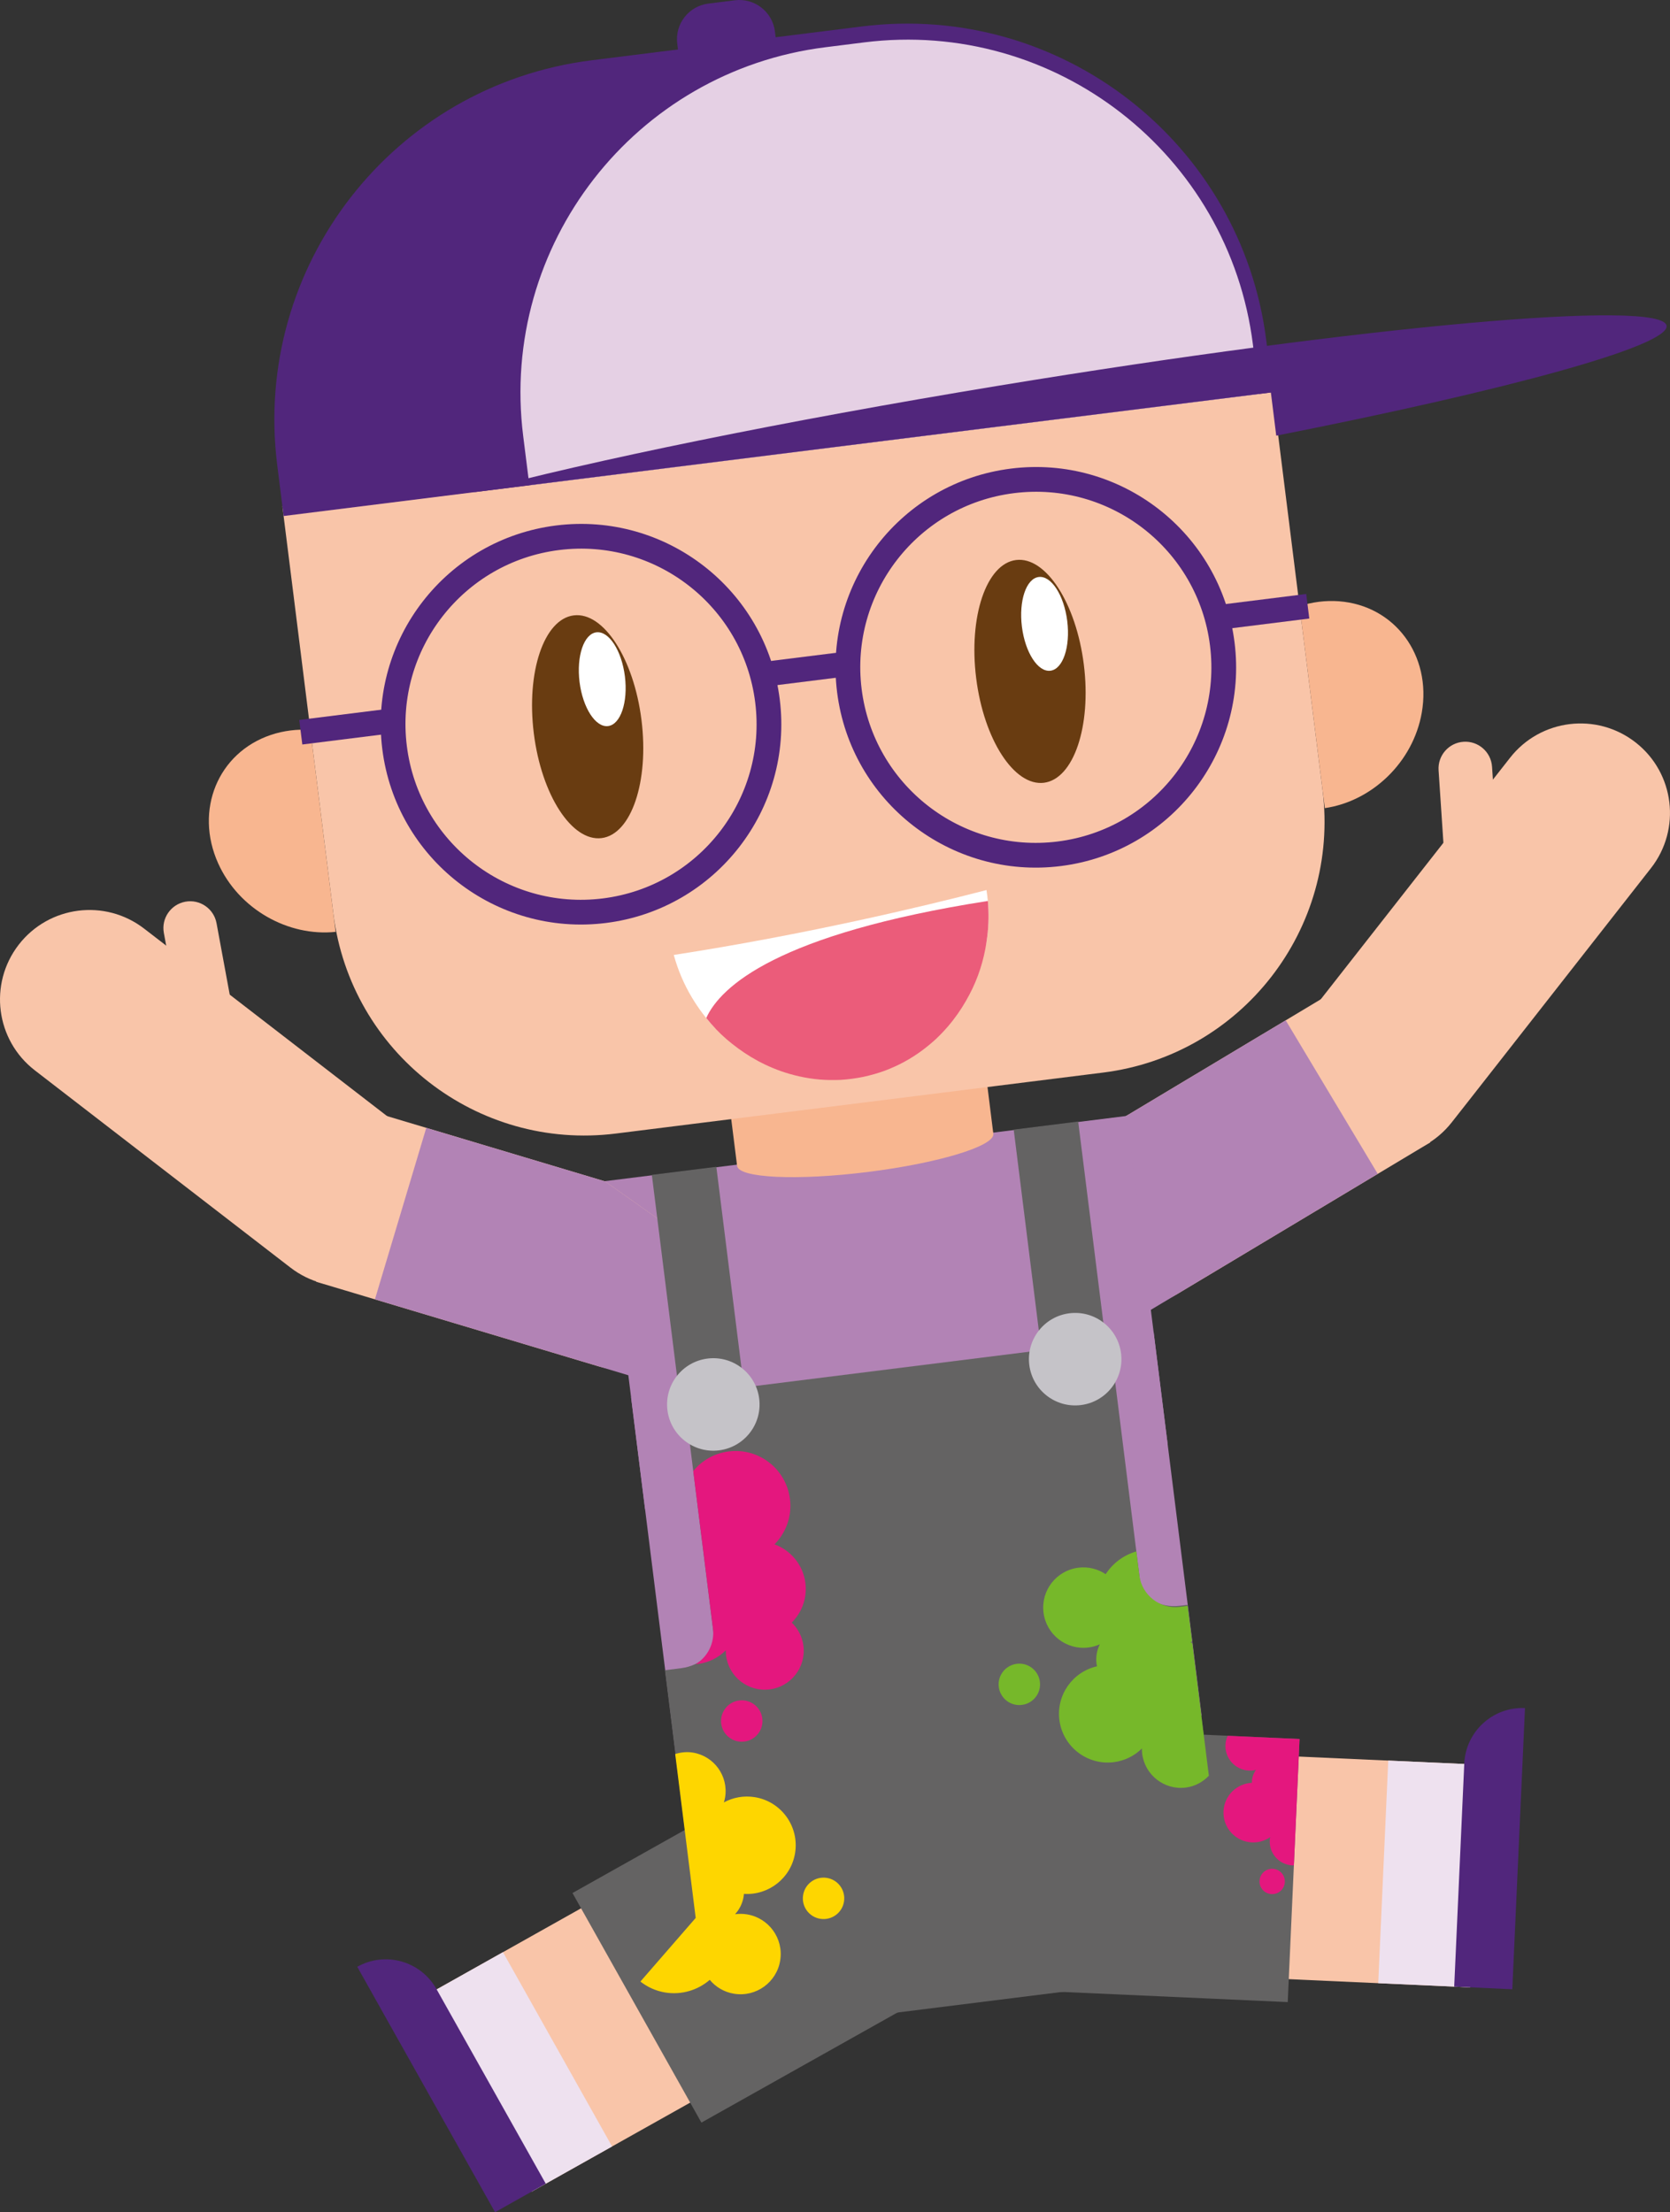 <?xml version="1.0" encoding="UTF-8"?>
<svg xmlns="http://www.w3.org/2000/svg" xmlns:xlink="http://www.w3.org/1999/xlink" width="168.738pt" height="223.495pt" viewBox="0 0 168.738 223.495" version="1.1">
<rect x="0" y="0" width="168.738" height="223.495" fill="#333333" stroke="none"/>
<defs>
<clipPath id="clip1">
  <path d="M 130 73 L 168.738 73 L 168.738 117 L 130 117 Z M 130 73 "/>
</clipPath>
<clipPath id="clip2">
  <path d="M 47 31 L 168.738 31 L 168.738 50 L 47 50 Z M 47 31 "/>
</clipPath>
<clipPath id="clip3">
  <path d="M 36 197 L 56 197 L 56 223.496 L 36 223.496 Z M 36 197 "/>
</clipPath>
</defs>
<g id="surface93">
<path style=" stroke:none;fill-rule:nonzero;fill:rgb(69.804%,51.373%,70.981%);fill-opacity:1;" d="M 116.559 134.555 L 63.762 141.16 L 68.613 179.918 L 121.41 173.312 Z M 116.559 134.555 "/>
<path style=" stroke:none;fill-rule:nonzero;fill:rgb(97.647%,77.255%,66.275%);fill-opacity:1;" d="M 113.734 112.777 L 105.305 122.656 C 105.25 124.34 105.652 126.055 106.582 127.605 C 109.148 131.887 114.703 133.281 118.984 130.715 L 144.52 115.414 L 135.223 99.898 Z M 113.734 112.777 "/>
<g clip-path="url(#clip1)" clip-rule="nonzero">
<path style=" stroke:none;fill-rule:nonzero;fill:rgb(97.647%,77.255%,66.275%);fill-opacity:1;" d="M 165.273 75.016 C 161.34 71.934 155.656 72.625 152.578 76.555 L 150.82 78.797 L 134.215 99.984 L 132.457 102.227 C 129.379 106.16 130.066 111.84 133.996 114.922 L 134 114.922 C 137.93 118.004 143.613 117.312 146.691 113.383 L 148.453 111.141 L 165.055 89.953 L 166.812 87.711 C 169.891 83.781 169.203 78.094 165.273 75.016 "/>
</g>
<path style=" stroke:none;fill-rule:nonzero;fill:rgb(97.647%,77.255%,66.275%);fill-opacity:1;" d="M 150.758 77.461 L 151.75 92.43 C 151.852 93.918 150.723 95.211 149.23 95.309 C 147.738 95.406 146.449 94.277 146.352 92.789 L 145.355 77.82 C 145.258 76.328 146.387 75.039 147.875 74.941 C 149.367 74.84 150.656 75.969 150.758 77.461 "/>
<path style=" stroke:none;fill-rule:nonzero;fill:rgb(69.804%,51.373%,70.981%);fill-opacity:1;" d="M 103.961 124.23 L 110.789 135.625 L 139.207 118.594 L 129.91 103.082 L 113.734 112.777 Z M 103.961 124.23 "/>
<path style=" stroke:none;fill-rule:nonzero;fill:rgb(69.804%,51.373%,70.981%);fill-opacity:1;" d="M 61.035 119.344 L 65.18 152.465 L 117.973 145.863 L 113.832 112.742 Z M 61.035 119.344 "/>
<path style=" stroke:none;fill-rule:nonzero;fill:rgb(97.255%,71.373%,56.471%);fill-opacity:1;" d="M 100.359 114.48 L 74.469 117.723 L 73.449 109.59 L 99.344 106.352 Z M 100.359 114.48 "/>
<path style=" stroke:none;fill-rule:nonzero;fill:rgb(97.255%,71.373%,56.471%);fill-opacity:1;" d="M 100.367 114.547 C 100.523 115.781 94.852 117.508 87.703 118.402 C 80.551 119.297 74.629 119.023 74.477 117.785 C 74.32 116.551 79.992 114.824 87.141 113.93 C 94.293 113.035 100.215 113.312 100.367 114.547 "/>
<path style=" stroke:none;fill-rule:nonzero;fill:rgb(97.647%,77.255%,66.275%);fill-opacity:1;" d="M 28.531 51.141 L 29.699 60.453 L 31.852 77.68 L 33.688 92.34 C 35.438 106.344 48.211 116.273 62.215 114.523 L 111.449 108.363 C 125.453 106.613 135.383 93.84 133.633 79.836 L 131.801 65.176 L 129.645 47.953 L 128.477 38.637 Z M 28.531 51.141 "/>
<path style=" stroke:none;fill-rule:nonzero;fill:rgb(97.255%,71.373%,56.471%);fill-opacity:1;" d="M 31.359 73.738 C 30.023 73.656 28.672 73.812 27.375 74.246 C 22.016 76.047 19.629 81.855 22.043 87.223 C 24.133 91.867 29.133 94.648 33.914 94.145 Z M 31.359 73.738 "/>
<path style=" stroke:none;fill-rule:nonzero;fill:rgb(97.255%,71.373%,56.471%);fill-opacity:1;" d="M 131.305 61.234 C 132.582 60.824 133.93 60.645 135.293 60.746 C 140.93 61.172 144.672 66.215 143.656 72.008 C 142.777 77.023 138.617 80.953 133.859 81.645 Z M 131.305 61.234 "/>
<path style="fill:none;stroke-width:2.5;stroke-linecap:butt;stroke-linejoin:miter;stroke:rgb(31.764%,14.902%,48.627%);stroke-opacity:1;stroke-miterlimit:10;" d="M 0.001 -0.001 C 1.302 -10.404 -6.077 -19.896 -16.483 -21.197 C -26.886 -22.497 -36.378 -15.118 -37.679 -4.712 C -38.979 5.69 -31.6 15.182 -21.194 16.483 C -10.792 17.784 -1.3 10.405 0.001 -0.001 Z M 0.001 -0.001 " transform="matrix(1,0,0,-1,77.546,70.811)"/>
<path style="fill:none;stroke-width:2.5;stroke-linecap:butt;stroke-linejoin:miter;stroke:rgb(31.764%,14.902%,48.627%);stroke-opacity:1;stroke-miterlimit:10;" d="M -0.001 -0 C 1.304 -10.407 -6.079 -19.895 -16.481 -21.196 C -26.888 -22.496 -36.376 -15.117 -37.68 -4.715 C -38.981 5.691 -31.602 15.179 -21.196 16.48 C -10.794 17.785 -1.302 10.406 -0.001 -0 Z M -0.001 -0 " transform="matrix(1,0,0,-1,123.501,65.062)"/>
<path style="fill:none;stroke-width:2.5;stroke-linecap:butt;stroke-linejoin:miter;stroke:rgb(31.764%,14.902%,48.627%);stroke-opacity:1;stroke-miterlimit:10;" d="M 0.002 0.001 L 9.24 1.157 " transform="matrix(1,0,0,-1,30.389,73.977)"/>
<path style="fill:none;stroke-width:2.5;stroke-linecap:butt;stroke-linejoin:miter;stroke:rgb(31.764%,14.902%,48.627%);stroke-opacity:1;stroke-miterlimit:10;" d="M -0.001 -0 L 9.284 1.16 " transform="matrix(1,0,0,-1,76.704,68.183)"/>
<path style="fill:none;stroke-width:2.5;stroke-linecap:butt;stroke-linejoin:miter;stroke:rgb(31.764%,14.902%,48.627%);stroke-opacity:1;stroke-miterlimit:10;" d="M -0.001 -0.001 L 9.241 1.155 " transform="matrix(1,0,0,-1,122.895,62.405)"/>
<path style=" stroke:none;fill-rule:nonzero;fill:rgb(41.176%,23.529%,6.667%);fill-opacity:1;" d="M 64.816 72.742 C 65.594 78.953 63.789 84.297 60.785 84.672 C 57.781 85.051 54.715 80.316 53.938 74.102 C 53.16 67.887 54.965 62.547 57.969 62.172 C 60.977 61.793 64.039 66.527 64.816 72.742 "/>
<path style=" stroke:none;fill-rule:nonzero;fill:rgb(100%,100%,100%);fill-opacity:1;" d="M 63.141 68.332 C 63.465 70.949 62.707 73.195 61.441 73.355 C 60.18 73.512 58.887 71.52 58.559 68.906 C 58.234 66.289 58.992 64.043 60.258 63.883 C 61.523 63.727 62.812 65.719 63.141 68.332 "/>
<path style=" stroke:none;fill-rule:nonzero;fill:rgb(41.176%,23.529%,6.667%);fill-opacity:1;" d="M 109.512 67.148 C 110.289 73.363 108.484 78.703 105.48 79.082 C 102.477 79.457 99.41 74.723 98.633 68.512 C 97.855 62.297 99.66 56.953 102.664 56.578 C 105.672 56.203 108.734 60.938 109.512 67.148 "/>
<path style=" stroke:none;fill-rule:nonzero;fill:rgb(100%,100%,100%);fill-opacity:1;" d="M 107.836 62.742 C 108.16 65.355 107.402 67.605 106.137 67.762 C 104.875 67.922 103.582 65.93 103.254 63.312 C 102.93 60.699 103.688 58.449 104.953 58.293 C 106.215 58.137 107.508 60.125 107.836 62.742 "/>
<path style=" stroke:none;fill-rule:nonzero;fill:rgb(31.764%,14.902%,48.627%);fill-opacity:1;" d="M 75.488 9.898 L 72.809 10.23 C 70.824 10.48 69.012 9.074 68.766 7.086 L 68.43 4.406 C 68.18 2.422 69.59 0.613 71.574 0.363 L 74.254 0.027 C 76.238 -0.219 78.051 1.188 78.297 3.172 L 78.633 5.852 C 78.883 7.836 77.473 9.648 75.488 9.898 "/>
<path style=" stroke:none;fill-rule:nonzero;fill:rgb(31.764%,14.902%,48.627%);fill-opacity:1;" d="M 128.602 39.629 L 127.953 34.449 C 125.445 14.391 107.148 0.164 87.094 2.672 L 59.785 6.09 C 39.727 8.598 25.5 26.895 28.008 46.953 L 28.656 52.133 Z M 128.602 39.629 "/>
<path style=" stroke:none;fill-rule:nonzero;fill:rgb(89.804%,81.569%,89.412%);fill-opacity:1;" d="M 126.598 34.824 C 124.188 15.543 106.602 1.871 87.324 4.281 L 83.402 4.773 C 64.125 7.184 50.453 24.77 52.863 44.047 L 53.488 49.027 L 127.223 39.801 Z M 126.598 34.824 "/>
<g clip-path="url(#clip2)" clip-rule="nonzero">
<path style=" stroke:none;fill-rule:nonzero;fill:rgb(31.764%,14.902%,48.627%);fill-opacity:1;" d="M 100.988 38.953 C 79.051 42.562 59.727 46.539 47.793 49.738 L 128.41 39.652 L 128.953 44.016 C 152.465 39.375 168.723 34.926 168.391 32.906 C 167.945 30.199 137.77 32.906 100.988 38.953 "/>
</g>
<path style=" stroke:none;fill-rule:nonzero;fill:rgb(100%,100%,100%);fill-opacity:1;" d="M 99.676 89.922 C 93.121 91.617 81.277 94.441 68.078 96.477 C 68.492 97.977 69.098 99.43 69.934 100.816 C 70.582 101.891 71.348 102.926 72.281 103.902 C 74.383 103.34 82.258 101.227 83.164 100.926 C 84.051 100.629 95.953 96.742 99.605 95.551 C 99.66 95.25 99.715 94.945 99.75 94.645 C 99.953 93.039 99.914 91.465 99.676 89.922 "/>
<path style=" stroke:none;fill-rule:nonzero;fill:rgb(92.157%,36.078%,47.842%);fill-opacity:1;" d="M 73.426 105.004 C 74.914 106.27 76.676 107.434 78.969 108.238 C 80.117 108.633 81.395 108.938 82.797 109.062 C 83.5 109.125 84.234 109.129 84.973 109.098 C 85.719 109.047 86.473 108.949 87.219 108.797 C 87.965 108.637 88.695 108.43 89.395 108.176 C 90.086 107.91 90.754 107.613 91.367 107.277 C 92.598 106.609 93.637 105.82 94.527 105.008 C 96.289 103.359 97.426 101.598 98.266 99.855 C 99.094 98.105 99.539 96.359 99.75 94.645 C 99.906 93.422 99.918 92.215 99.812 91.023 C 78.523 94.355 72.805 99.668 71.359 102.848 C 71.961 103.602 72.641 104.324 73.426 105.004 "/>
<path style=" stroke:none;fill-rule:nonzero;fill:rgb(97.647%,77.255%,66.275%);fill-opacity:1;" d="M 61.137 119.355 L 71.738 126.855 C 72.207 128.473 72.242 130.234 71.723 131.965 C 70.289 136.75 65.25 139.465 60.465 138.035 L 31.949 129.496 L 37.137 112.168 Z M 61.137 119.355 "/>
<path style=" stroke:none;fill-rule:nonzero;fill:rgb(97.647%,77.255%,66.275%);fill-opacity:1;" d="M 1.883 95.453 C 4.934 91.5 10.613 90.77 14.566 93.82 L 16.824 95.559 L 38.133 112.004 L 40.391 113.746 C 44.344 116.797 45.078 122.477 42.027 126.43 C 38.977 130.383 33.297 131.113 29.344 128.062 L 27.086 126.32 L 5.777 109.879 L 3.52 108.137 C -0.434 105.086 -1.168 99.41 1.883 95.453 "/>
<path style=" stroke:none;fill-rule:nonzero;fill:rgb(97.647%,77.255%,66.275%);fill-opacity:1;" d="M 16.555 94.25 L 19.277 109 C 19.551 110.473 20.961 111.441 22.43 111.172 C 23.898 110.898 24.871 109.488 24.602 108.02 L 21.879 93.27 C 21.605 91.797 20.195 90.828 18.727 91.098 C 17.258 91.371 16.285 92.781 16.555 94.25 "/>
<path style=" stroke:none;fill-rule:nonzero;fill:rgb(69.804%,51.373%,70.981%);fill-opacity:1;" d="M 73.43 128.051 L 69.617 140.777 L 37.883 131.27 L 43.07 113.949 L 61.137 119.355 Z M 73.43 128.051 "/>
<path style=" stroke:none;fill-rule:nonzero;fill:rgb(39.215%,38.823%,38.823%);fill-opacity:1;" d="M 119.219 162.23 C 117.199 162.484 115.402 161.422 115.207 159.852 L 112.164 135.539 L 69.086 140.93 L 72.125 165.242 C 72.324 166.809 70.844 168.285 68.824 168.535 L 67.188 168.742 L 71.809 205.684 L 124.605 199.078 L 119.984 162.137 Z M 119.219 162.23 "/>
<path style=" stroke:none;fill-rule:nonzero;fill:rgb(39.215%,38.823%,38.823%);fill-opacity:1;" d="M 75.125 139.836 L 68.609 140.652 L 65.863 118.699 L 72.379 117.883 Z M 75.125 139.836 "/>
<path style=" stroke:none;fill-rule:nonzero;fill:rgb(39.215%,38.823%,38.823%);fill-opacity:1;" d="M 111.688 135.262 L 105.172 136.078 L 102.426 114.125 L 108.941 113.309 Z M 111.688 135.262 "/>
<path style=" stroke:none;fill-rule:nonzero;fill:rgb(77.255%,76.471%,78.432%);fill-opacity:1;" d="M 76.711 141.312 C 77.031 143.871 75.215 146.207 72.652 146.527 C 70.094 146.848 67.758 145.031 67.438 142.473 C 67.117 139.91 68.934 137.574 71.492 137.254 C 74.055 136.934 76.391 138.75 76.711 141.312 "/>
<path style=" stroke:none;fill-rule:nonzero;fill:rgb(77.255%,76.471%,78.432%);fill-opacity:1;" d="M 113.273 136.738 C 113.594 139.297 111.777 141.633 109.215 141.953 C 106.656 142.273 104.32 140.457 104 137.898 C 103.68 135.336 105.496 133 108.055 132.68 C 110.617 132.359 112.953 134.176 113.273 136.738 "/>
<path style=" stroke:none;fill-rule:nonzero;fill:rgb(89.412%,9.019%,49.411%);fill-opacity:1;" d="M 75.207 175.949 C 74.062 176.094 73.016 175.281 72.871 174.133 C 72.73 172.984 73.543 171.941 74.688 171.797 C 75.836 171.652 76.883 172.469 77.023 173.613 C 77.168 174.762 76.355 175.805 75.207 175.949 "/>
<path style=" stroke:none;fill-rule:nonzero;fill:rgb(89.412%,9.019%,49.411%);fill-opacity:1;" d="M 81.379 159.934 C 81.145 158.086 79.895 156.621 78.258 156.023 C 79.41 154.855 80.039 153.195 79.82 151.445 C 79.438 148.41 76.672 146.254 73.637 146.637 C 72.172 146.82 70.914 147.559 70.047 148.617 L 72.039 164.531 C 72.223 166.008 71.5 167.387 70.305 168.121 C 70.367 168.117 70.43 168.125 70.492 168.117 C 71.609 167.977 72.594 167.469 73.336 166.73 C 73.336 166.906 73.34 167.082 73.363 167.262 C 73.633 169.418 75.602 170.949 77.762 170.68 C 79.918 170.41 81.449 168.441 81.18 166.285 C 81.062 165.348 80.625 164.535 79.996 163.93 C 81.012 162.918 81.57 161.465 81.379 159.934 "/>
<path style=" stroke:none;fill-rule:nonzero;fill:rgb(97.647%,77.255%,66.275%);fill-opacity:1;" d="M 148.559 200.781 L 149.574 178.289 L 128.438 177.34 L 127.426 199.828 Z M 148.559 200.781 "/>
<path style=" stroke:none;fill-rule:nonzero;fill:rgb(93.333%,88.235%,93.726%);fill-opacity:1;" d="M 148.559 200.781 L 149.574 178.289 L 140.27 177.871 L 139.258 200.359 Z M 148.559 200.781 "/>
<path style=" stroke:none;fill-rule:nonzero;fill:rgb(31.764%,14.902%,48.627%);fill-opacity:1;" d="M 147.949 178.219 C 147.949 178.203 147.949 178.188 147.949 178.172 C 148.098 174.93 150.844 172.418 154.086 172.566 L 153.82 178.48 L 153.555 184.309 L 152.805 200.973 L 146.934 200.707 Z M 147.949 178.219 "/>
<path style=" stroke:none;fill-rule:nonzero;fill:rgb(39.215%,38.823%,38.823%);fill-opacity:1;" d="M 131.309 175.691 L 130.113 202.27 L 106.812 201.219 L 108.012 174.645 Z M 131.309 175.691 "/>
<path style=" stroke:none;fill-rule:nonzero;fill:rgb(89.412%,9.019%,49.411%);fill-opacity:1;" d="M 128.477 191.359 C 127.77 191.324 127.227 190.723 127.262 190.016 C 127.301 189.309 127.902 188.766 128.609 188.805 C 129.312 188.84 129.855 189.441 129.82 190.148 C 129.785 190.855 129.18 191.398 128.477 191.359 "/>
<path style=" stroke:none;fill-rule:nonzero;fill:rgb(89.412%,9.019%,49.411%);fill-opacity:1;" d="M 124.051 175.367 C 123.922 175.641 123.836 175.941 123.82 176.266 C 123.75 177.637 124.805 178.809 126.176 178.879 C 126.426 178.891 126.672 178.867 126.906 178.809 C 126.668 179.129 126.52 179.523 126.496 179.949 C 126.492 180.008 126.492 180.062 126.496 180.117 C 124.965 180.184 123.703 181.406 123.625 182.969 C 123.535 184.633 124.816 186.051 126.477 186.137 C 127.164 186.172 127.809 185.969 128.336 185.605 C 128.32 185.711 128.301 185.816 128.297 185.93 C 128.227 187.258 129.25 188.391 130.578 188.461 C 130.633 188.465 130.68 188.453 130.734 188.453 L 131.309 175.691 Z M 124.051 175.367 "/>
<path style=" stroke:none;fill-rule:nonzero;fill:rgb(46.274%,72.157%,16.47%);fill-opacity:1;" d="M 102.734 168.094 C 103.883 167.949 104.926 168.762 105.07 169.91 C 105.215 171.059 104.398 172.102 103.254 172.246 C 102.105 172.391 101.062 171.578 100.918 170.43 C 100.773 169.281 101.59 168.238 102.734 168.094 "/>
<path style=" stroke:none;fill-rule:nonzero;fill:rgb(46.274%,72.157%,16.47%);fill-opacity:1;" d="M 119.996 162.242 L 119.23 162.34 C 117.211 162.594 115.371 161.16 115.117 159.141 L 114.816 156.738 C 113.516 157.117 112.426 157.945 111.719 159.039 C 110.938 158.516 109.969 158.258 108.961 158.383 C 106.734 158.66 105.156 160.691 105.438 162.918 C 105.715 165.145 107.746 166.723 109.973 166.445 C 110.379 166.395 110.77 166.281 111.129 166.121 C 110.836 166.707 110.707 167.379 110.793 168.078 C 110.809 168.168 110.824 168.258 110.844 168.344 C 108.398 168.895 106.723 171.219 107.039 173.758 C 107.379 176.457 109.84 178.367 112.535 178.031 C 113.656 177.891 114.637 177.383 115.379 176.648 C 115.379 176.82 115.387 176.996 115.406 177.176 C 115.676 179.336 117.645 180.867 119.805 180.598 C 120.738 180.48 121.539 180.031 122.145 179.402 L 120.469 166.012 C 120.414 165.988 120.359 165.957 120.305 165.938 C 120.352 165.887 120.395 165.832 120.441 165.781 Z M 119.996 162.242 "/>
<path style=" stroke:none;fill-rule:nonzero;fill:rgb(97.647%,77.255%,66.275%);fill-opacity:1;" d="M 53.723 221.414 L 42.703 201.785 L 61.148 191.426 L 72.172 211.059 Z M 53.723 221.414 "/>
<path style=" stroke:none;fill-rule:nonzero;fill:rgb(93.333%,88.235%,93.726%);fill-opacity:1;" d="M 53.723 221.414 L 42.703 201.785 L 50.82 197.227 L 61.844 216.855 Z M 53.723 221.414 "/>
<g clip-path="url(#clip3)" clip-rule="nonzero">
<path style=" stroke:none;fill-rule:nonzero;fill:rgb(31.764%,14.902%,48.627%);fill-opacity:1;" d="M 44.121 200.988 C 44.113 200.977 44.105 200.965 44.098 200.949 C 42.508 198.117 38.926 197.113 36.098 198.703 L 38.996 203.867 L 41.852 208.949 L 50.02 223.496 L 55.145 220.617 Z M 44.121 200.988 "/>
</g>
<path style=" stroke:none;fill-rule:nonzero;fill:rgb(39.215%,38.823%,38.823%);fill-opacity:1;" d="M 57.844 191.25 L 70.871 214.445 L 91.207 203.027 L 78.18 179.832 Z M 57.844 191.25 "/>
<path style=" stroke:none;fill-rule:nonzero;fill:rgb(99.608%,83.922%,0%);fill-opacity:1;" d="M 82.879 193.855 C 81.738 193.672 80.961 192.598 81.148 191.457 C 81.332 190.312 82.406 189.539 83.547 189.723 C 84.688 189.906 85.461 190.98 85.277 192.125 C 85.094 193.262 84.02 194.039 82.879 193.855 "/>
<path style=" stroke:none;fill-rule:nonzero;fill:rgb(99.608%,83.922%,0%);fill-opacity:1;" d="M 76.262 181.566 C 75.148 181.387 74.062 181.598 73.141 182.094 C 73.191 181.93 73.238 181.758 73.266 181.582 C 73.613 179.434 72.152 177.41 70.004 177.062 C 69.383 176.965 68.781 177.031 68.223 177.211 L 70.293 193.766 L 64.707 200.195 C 65.414 200.75 66.262 201.145 67.215 201.301 C 68.895 201.57 70.516 201.055 71.715 200.023 C 72.316 200.746 73.172 201.266 74.176 201.426 C 76.391 201.785 78.477 200.277 78.832 198.062 C 79.191 195.848 77.684 193.766 75.469 193.406 C 75.062 193.34 74.656 193.34 74.27 193.391 C 74.715 192.91 75.023 192.301 75.137 191.605 C 75.152 191.516 75.16 191.426 75.168 191.336 C 77.668 191.5 79.93 189.734 80.336 187.211 C 80.77 184.527 78.945 182 76.262 181.566 "/>
</g>
</svg>
